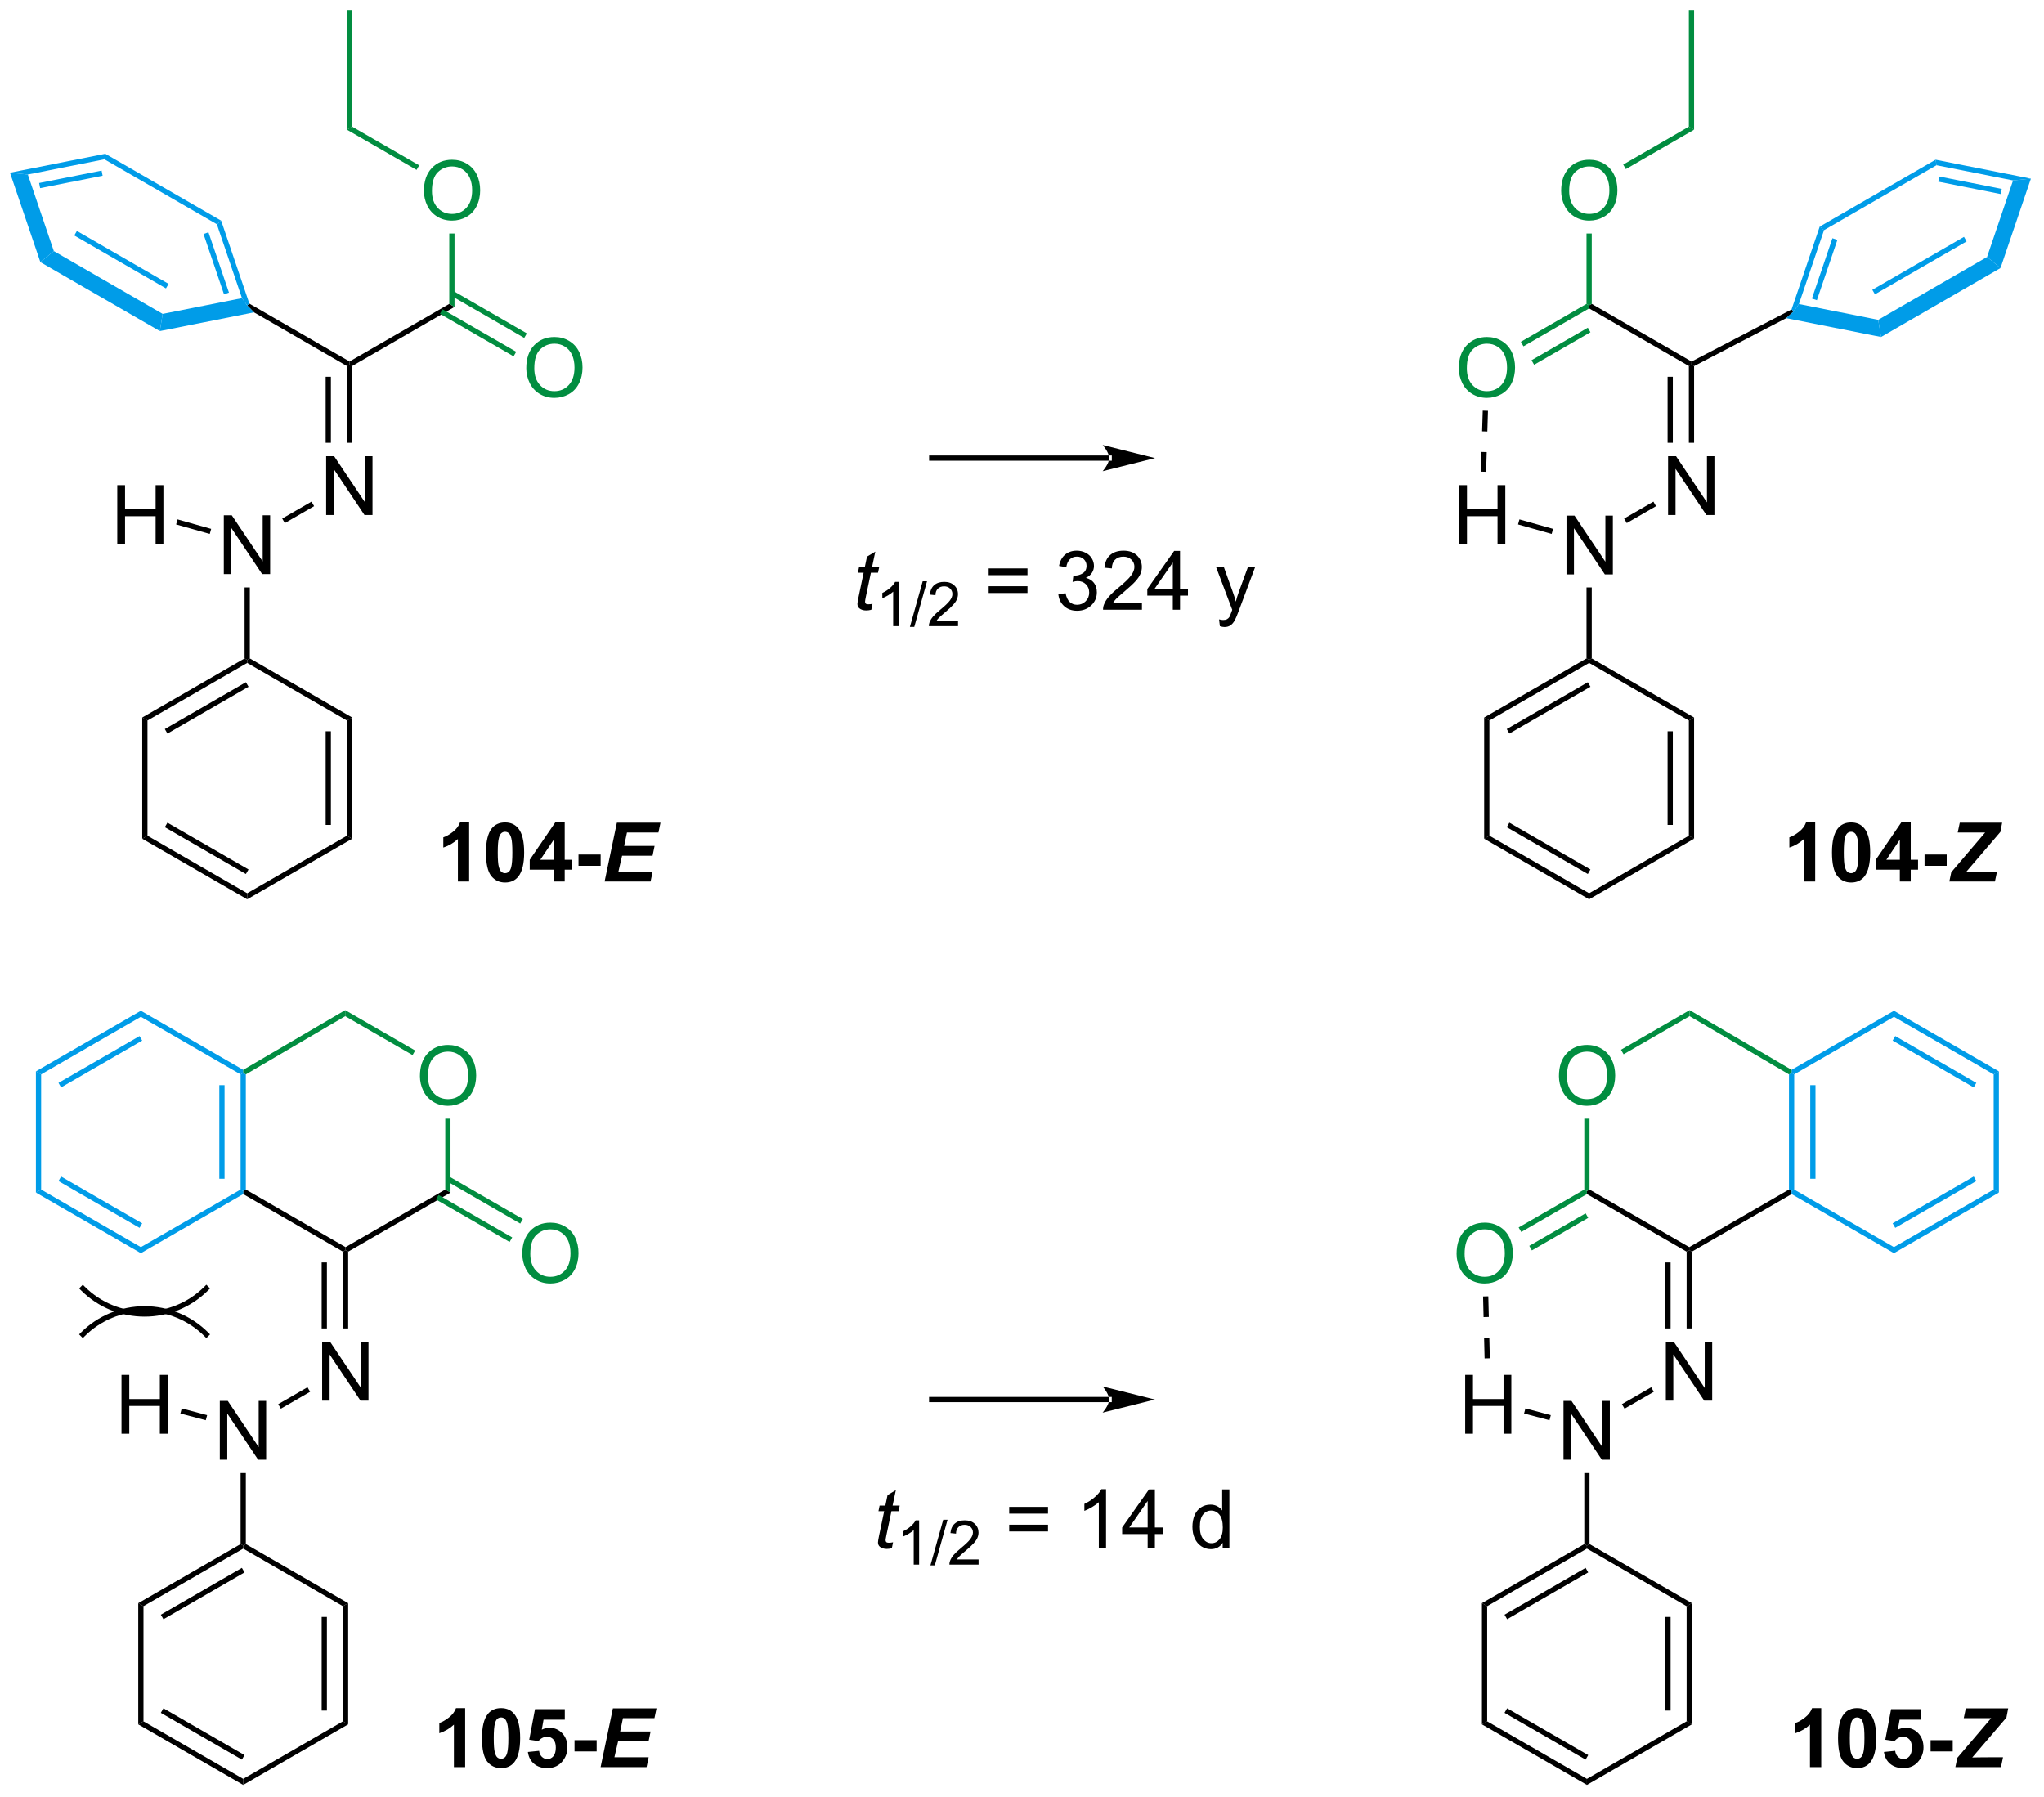 <?xml version="1.0" encoding="UTF-8"?>
<!DOCTYPE svg PUBLIC '-//W3C//DTD SVG 1.0//EN'
          'http://www.w3.org/TR/2001/REC-SVG-20010904/DTD/svg10.dtd'>
<svg stroke-dasharray="none" shape-rendering="auto" xmlns="http://www.w3.org/2000/svg" font-family="'Dialog'" text-rendering="auto" width="546" fill-opacity="1" color-interpolation="auto" color-rendering="auto" preserveAspectRatio="xMidYMid meet" font-size="12px" viewBox="0 0 546 480" fill="black" xmlns:xlink="http://www.w3.org/1999/xlink" stroke="black" image-rendering="auto" stroke-miterlimit="10" stroke-linecap="square" stroke-linejoin="miter" font-style="normal" stroke-width="1" height="480" stroke-dashoffset="0" font-weight="normal" stroke-opacity="1"
><!--Generated by the Batik Graphics2D SVG Generator--><defs id="genericDefs"
  /><g
  ><defs id="defs1"
    ><clipPath clipPathUnits="userSpaceOnUse" id="clipPath1"
      ><path d="M0.633 0.633 L205.066 0.633 L205.066 180.436 L0.633 180.436 L0.633 0.633 Z"
      /></clipPath
      ><clipPath clipPathUnits="userSpaceOnUse" id="clipPath2"
      ><path d="M-1.179 9.944 L-1.179 184.748 L197.57 184.748 L197.57 9.944 Z"
      /></clipPath
    ></defs
    ><g transform="scale(2.667,2.667) translate(-0.633,-0.633) matrix(1.029,0,0,1.029,1.846,-9.595)"
    ><path d="M151.297 65.855 L151.297 60.128 L152.076 60.128 L155.083 64.623 L155.083 60.128 L155.81 60.128 L155.81 65.855 L155.031 65.855 L152.024 61.355 L152.024 65.855 L151.297 65.855 Z" stroke="none" clip-path="url(#clipPath2)"
    /></g
    ><g transform="matrix(2.743,0,0,2.743,3.234,-27.275)"
    ><path d="M153.832 74.066 L153.576 74.214 L153.321 74.066 L153.321 67.155 L153.832 67.155 Z" stroke="none" clip-path="url(#clipPath2)"
    /></g
    ><g transform="matrix(2.743,0,0,2.743,3.234,-27.275)"
    ><path d="M161.264 60.101 L161.264 54.374 L162.042 54.374 L165.05 58.869 L165.05 54.374 L165.777 54.374 L165.777 60.101 L164.998 60.101 L161.99 55.601 L161.99 60.101 L161.264 60.101 Z" stroke="none" clip-path="url(#clipPath2)"
    /></g
    ><g transform="matrix(2.743,0,0,2.743,3.234,-27.275)"
    ><path d="M157.24 60.884 L156.985 60.442 L159.836 58.796 L160.091 59.238 Z" stroke="none" clip-path="url(#clipPath2)"
    /></g
    ><g transform="matrix(2.743,0,0,2.743,3.234,-27.275)"
    ><path d="M163.798 53.066 L163.288 53.066 L163.288 45.589 L163.543 45.442 L163.798 45.597 ZM161.727 53.066 L161.727 46.638 L161.216 46.638 L161.216 53.066 Z" stroke="none" clip-path="url(#clipPath2)"
    /></g
    ><g transform="matrix(2.743,0,0,2.743,3.234,-27.275)"
    ><path d="M163.798 45.597 L163.543 45.442 L163.55 45.151 L173.287 40.085 L173.496 40.264 L172.77 40.929 Z" stroke="none" clip-path="url(#clipPath2)"
    /></g
    ><g transform="matrix(2.743,0,0,2.743,3.234,-27.275)"
    ><path d="M163.55 45.151 L163.543 45.442 L163.288 45.589 L153.576 39.982 L153.576 39.688 L153.832 39.54 Z" stroke="none" clip-path="url(#clipPath2)"
    /></g
    ><g transform="matrix(2.743,0,0,2.743,3.234,-27.275)"
    ><path d="M153.321 74.066 L153.576 74.214 L153.576 74.508 L143.865 80.115 L143.355 79.821 ZM153.449 76.385 L145.554 80.943 L145.809 81.385 L153.704 76.827 Z" stroke="none" clip-path="url(#clipPath2)"
    /></g
    ><g transform="matrix(2.743,0,0,2.743,3.234,-27.275)"
    ><path d="M143.355 79.821 L143.865 80.115 L143.865 91.329 L143.355 91.624 Z" stroke="none" clip-path="url(#clipPath2)"
    /></g
    ><g transform="matrix(2.743,0,0,2.743,3.234,-27.275)"
    ><path d="M143.355 91.624 L143.865 91.329 L153.576 96.936 L153.576 97.525 ZM145.554 90.501 L153.449 95.06 L153.704 94.618 L145.809 90.06 Z" stroke="none" clip-path="url(#clipPath2)"
    /></g
    ><g transform="matrix(2.743,0,0,2.743,3.234,-27.275)"
    ><path d="M153.576 97.525 L153.576 96.936 L163.288 91.329 L163.798 91.624 Z" stroke="none" clip-path="url(#clipPath2)"
    /></g
    ><g transform="matrix(2.743,0,0,2.743,3.234,-27.275)"
    ><path d="M163.798 91.624 L163.288 91.329 L163.288 80.115 L163.798 79.821 ZM161.727 90.281 L161.727 81.164 L161.216 81.164 L161.216 90.281 Z" stroke="none" clip-path="url(#clipPath2)"
    /></g
    ><g transform="matrix(2.743,0,0,2.743,3.234,-27.275)"
    ><path d="M163.798 79.821 L163.288 80.115 L153.576 74.508 L153.576 74.214 L153.832 74.066 Z" stroke="none" clip-path="url(#clipPath2)"
    /></g
    ><g fill="rgb(1,141,64)" transform="matrix(2.743,0,0,2.743,3.234,-27.275)" stroke="rgb(1,141,64)"
    ><path d="M150.853 28.54 Q150.853 27.113 151.619 26.308 Q152.384 25.501 153.595 25.501 Q154.387 25.501 155.022 25.881 Q155.66 26.259 155.994 26.936 Q156.33 27.613 156.33 28.472 Q156.33 29.345 155.978 30.032 Q155.627 30.72 154.981 31.074 Q154.338 31.428 153.59 31.428 Q152.783 31.428 152.145 31.037 Q151.509 30.644 151.181 29.97 Q150.853 29.292 150.853 28.54 ZM151.634 28.55 Q151.634 29.587 152.189 30.183 Q152.746 30.777 153.588 30.777 Q154.442 30.777 154.994 30.175 Q155.548 29.574 155.548 28.47 Q155.548 27.769 155.311 27.248 Q155.075 26.727 154.619 26.441 Q154.166 26.152 153.598 26.152 Q152.793 26.152 152.213 26.706 Q151.634 27.259 151.634 28.55 Z" stroke="none" clip-path="url(#clipPath2)"
    /></g
    ><g fill="rgb(1,141,64)" transform="matrix(2.743,0,0,2.743,3.234,-27.275)" stroke="rgb(1,141,64)"
    ><path d="M153.832 39.54 L153.576 39.688 L153.321 39.54 L153.321 32.681 L153.832 32.681 Z" stroke="none" clip-path="url(#clipPath2)"
    /></g
    ><g fill="rgb(1,141,64)" transform="matrix(2.743,0,0,2.743,3.234,-27.275)" stroke="rgb(1,141,64)"
    ><path d="M140.886 45.803 Q140.886 44.376 141.652 43.571 Q142.418 42.764 143.629 42.764 Q144.42 42.764 145.056 43.144 Q145.694 43.522 146.027 44.199 Q146.363 44.876 146.363 45.735 Q146.363 46.608 146.011 47.295 Q145.66 47.983 145.014 48.337 Q144.371 48.691 143.623 48.691 Q142.816 48.691 142.178 48.3 Q141.543 47.907 141.214 47.233 Q140.886 46.555 140.886 45.803 ZM141.668 45.813 Q141.668 46.85 142.222 47.446 Q142.78 48.04 143.621 48.04 Q144.475 48.04 145.027 47.438 Q145.582 46.837 145.582 45.733 Q145.582 45.032 145.345 44.511 Q145.108 43.99 144.652 43.704 Q144.199 43.415 143.631 43.415 Q142.826 43.415 142.246 43.969 Q141.668 44.522 141.668 45.813 Z" stroke="none" clip-path="url(#clipPath2)"
    /></g
    ><g fill="rgb(1,141,64)" transform="matrix(2.743,0,0,2.743,3.234,-27.275)" stroke="rgb(1,141,64)"
    ><path d="M153.321 39.54 L153.576 39.688 L153.576 39.982 L147.183 43.673 L146.928 43.231 ZM153.449 41.859 L147.964 45.026 L148.219 45.467 L153.704 42.301 Z" stroke="none" clip-path="url(#clipPath2)"
    /></g
    ><g transform="matrix(2.743,0,0,2.743,3.234,-27.275)"
    ><path d="M140.922 62.917 L140.922 57.191 L141.68 57.191 L141.68 59.542 L144.656 59.542 L144.656 57.191 L145.414 57.191 L145.414 62.917 L144.656 62.917 L144.656 60.217 L141.68 60.217 L141.68 62.917 L140.922 62.917 Z" stroke="none" clip-path="url(#clipPath2)"
    /></g
    ><g transform="matrix(2.743,0,0,2.743,3.234,-27.275)"
    ><path d="M150.066 61.449 L149.928 61.94 L146.653 61.016 L146.791 60.525 Z" stroke="none" clip-path="url(#clipPath2)"
    /></g
    ><g transform="matrix(2.743,0,0,2.743,3.234,-27.275)"
    ><path d="M83.789 68.749 L83.671 69.33 Q83.416 69.395 83.179 69.395 Q82.757 69.395 82.507 69.186 Q82.32 69.03 82.32 68.762 Q82.32 68.624 82.421 68.132 L82.924 65.723 L82.367 65.723 L82.479 65.176 L83.039 65.176 L83.252 64.155 L84.062 63.668 L83.744 65.176 L84.44 65.176 L84.323 65.723 L83.632 65.723 L83.151 68.015 Q83.062 68.452 83.062 68.538 Q83.062 68.663 83.132 68.731 Q83.205 68.796 83.369 68.796 Q83.604 68.796 83.789 68.749 Z" stroke="none" clip-path="url(#clipPath2)"
    /></g
    ><g transform="matrix(2.743,0,0,2.743,3.234,-27.275)"
    ><path d="M86.328 70.924 L85.801 70.924 L85.801 67.563 Q85.61 67.745 85.301 67.927 Q84.993 68.108 84.746 68.2 L84.746 67.69 Q85.188 67.481 85.518 67.186 Q85.85 66.889 85.989 66.612 L86.328 66.612 L86.328 70.924 ZM87.429 70.999 L88.675 66.555 L89.097 66.555 L87.855 70.999 L87.429 70.999 ZM92.118 70.417 L92.118 70.924 L89.278 70.924 Q89.272 70.733 89.34 70.557 Q89.448 70.268 89.686 69.987 Q89.926 69.706 90.377 69.337 Q91.076 68.762 91.323 68.427 Q91.569 68.091 91.569 67.792 Q91.569 67.479 91.344 67.264 Q91.121 67.047 90.76 67.047 Q90.379 67.047 90.151 67.276 Q89.922 67.505 89.92 67.909 L89.377 67.854 Q89.434 67.247 89.797 66.93 Q90.16 66.612 90.772 66.612 Q91.391 66.612 91.75 66.956 Q92.112 67.297 92.112 67.803 Q92.112 68.061 92.006 68.311 Q91.901 68.559 91.655 68.835 Q91.41 69.11 90.842 69.591 Q90.368 69.989 90.233 70.132 Q90.098 70.274 90.01 70.417 L92.118 70.417 Z" stroke="none" clip-path="url(#clipPath2)"
    /></g
    ><g transform="matrix(2.743,0,0,2.743,3.234,-27.275)"
    ><path d="M98.882 65.957 L95.101 65.957 L95.101 65.301 L98.882 65.301 L98.882 65.957 ZM98.882 67.694 L95.101 67.694 L95.101 67.038 L98.882 67.038 L98.882 67.694 ZM101.886 67.811 L102.589 67.718 Q102.712 68.317 103.001 68.58 Q103.292 68.843 103.712 68.843 Q104.206 68.843 104.547 68.499 Q104.891 68.155 104.891 67.647 Q104.891 67.163 104.573 66.85 Q104.258 66.535 103.769 66.535 Q103.571 66.535 103.274 66.614 L103.352 65.996 Q103.422 66.004 103.464 66.004 Q103.915 66.004 104.274 65.77 Q104.633 65.535 104.633 65.046 Q104.633 64.66 104.37 64.408 Q104.11 64.153 103.696 64.153 Q103.284 64.153 103.011 64.41 Q102.738 64.668 102.659 65.184 L101.956 65.059 Q102.087 64.35 102.542 63.962 Q103.001 63.575 103.68 63.575 Q104.149 63.575 104.542 63.775 Q104.938 63.975 105.146 64.325 Q105.355 64.671 105.355 65.061 Q105.355 65.434 105.154 65.739 Q104.956 66.043 104.566 66.223 Q105.073 66.34 105.355 66.71 Q105.636 67.077 105.636 67.632 Q105.636 68.382 105.089 68.905 Q104.542 69.426 103.706 69.426 Q102.954 69.426 102.454 68.978 Q101.956 68.528 101.886 67.811 ZM110.028 68.647 L110.028 69.325 L106.242 69.325 Q106.234 69.069 106.325 68.835 Q106.468 68.45 106.786 68.075 Q107.106 67.7 107.708 67.207 Q108.64 66.442 108.968 65.994 Q109.296 65.546 109.296 65.147 Q109.296 64.731 108.997 64.444 Q108.7 64.155 108.218 64.155 Q107.71 64.155 107.406 64.46 Q107.101 64.765 107.098 65.304 L106.374 65.231 Q106.45 64.421 106.934 63.999 Q107.419 63.575 108.234 63.575 Q109.059 63.575 109.538 64.033 Q110.02 64.489 110.02 65.163 Q110.02 65.507 109.879 65.84 Q109.739 66.171 109.411 66.538 Q109.085 66.905 108.327 67.546 Q107.695 68.077 107.515 68.267 Q107.335 68.457 107.218 68.647 L110.028 68.647 ZM113.034 69.325 L113.034 67.952 L110.55 67.952 L110.55 67.309 L113.165 63.598 L113.738 63.598 L113.738 67.309 L114.511 67.309 L114.511 67.952 L113.738 67.952 L113.738 69.325 L113.034 69.325 ZM113.034 67.309 L113.034 64.725 L111.243 67.309 L113.034 67.309 ZM117.618 70.924 L117.54 70.262 Q117.769 70.325 117.941 70.325 Q118.175 70.325 118.316 70.246 Q118.456 70.168 118.547 70.028 Q118.613 69.924 118.761 69.504 Q118.782 69.447 118.823 69.332 L117.251 65.176 L118.008 65.176 L118.87 67.577 Q119.04 68.035 119.172 68.538 Q119.292 68.054 119.462 67.593 L120.347 65.176 L121.05 65.176 L119.472 69.395 Q119.219 70.08 119.079 70.338 Q118.891 70.684 118.649 70.845 Q118.407 71.009 118.071 71.009 Q117.868 71.009 117.618 70.924 Z" stroke="none" clip-path="url(#clipPath2)"
    /></g
    ><g fill="rgb(1,141,64)" transform="matrix(2.743,0,0,2.743,3.234,-27.275)" stroke="rgb(1,141,64)"
    ><path d="M157.15 26.41 L156.895 25.968 L163.288 22.277 L163.798 22.572 Z" stroke="none" clip-path="url(#clipPath2)"
    /></g
    ><g fill="rgb(1,141,64)" transform="matrix(2.743,0,0,2.743,3.234,-27.275)" stroke="rgb(1,141,64)"
    ><path d="M163.798 22.572 L163.288 22.277 L163.288 10.916 L163.798 10.916 Z" stroke="none" clip-path="url(#clipPath2)"
    /></g
    ><g transform="matrix(2.743,0,0,2.743,3.234,-27.275)"
    ><path d="M151.08 152.105 L151.08 146.378 L151.859 146.378 L154.867 150.873 L154.867 146.378 L155.593 146.378 L155.593 152.105 L154.815 152.105 L151.807 147.605 L151.807 152.105 L151.08 152.105 Z" stroke="none" clip-path="url(#clipPath2)"
    /></g
    ><g transform="matrix(2.743,0,0,2.743,3.234,-27.275)"
    ><path d="M153.615 160.316 L153.36 160.463 L153.105 160.316 L153.105 153.405 L153.615 153.405 Z" stroke="none" clip-path="url(#clipPath2)"
    /></g
    ><g transform="matrix(2.743,0,0,2.743,3.234,-27.275)"
    ><path d="M161.047 146.35 L161.047 140.624 L161.826 140.624 L164.833 145.118 L164.833 140.624 L165.56 140.624 L165.56 146.35 L164.781 146.35 L161.774 141.85 L161.774 146.35 L161.047 146.35 Z" stroke="none" clip-path="url(#clipPath2)"
    /></g
    ><g transform="matrix(2.743,0,0,2.743,3.234,-27.275)"
    ><path d="M157.024 147.134 L156.768 146.692 L159.62 145.046 L159.875 145.488 Z" stroke="none" clip-path="url(#clipPath2)"
    /></g
    ><g transform="matrix(2.743,0,0,2.743,3.234,-27.275)"
    ><path d="M163.582 139.316 L163.071 139.316 L163.071 131.839 L163.326 131.692 L163.582 131.839 ZM161.51 139.316 L161.51 132.888 L161 132.888 L161 139.316 Z" stroke="none" clip-path="url(#clipPath2)"
    /></g
    ><g transform="matrix(2.743,0,0,2.743,3.234,-27.275)"
    ><path d="M163.582 131.839 L163.326 131.692 L163.326 131.397 L173.038 125.79 L173.293 125.937 L173.293 126.232 Z" stroke="none" clip-path="url(#clipPath2)"
    /></g
    ><g transform="matrix(2.743,0,0,2.743,3.234,-27.275)"
    ><path d="M163.326 131.397 L163.326 131.692 L163.071 131.839 L153.36 126.232 L153.36 125.937 L153.615 125.79 Z" stroke="none" clip-path="url(#clipPath2)"
    /></g
    ><g transform="matrix(2.743,0,0,2.743,3.234,-27.275)"
    ><path d="M153.105 160.316 L153.36 160.463 L153.36 160.758 L143.648 166.365 L143.138 166.07 ZM153.232 162.634 L145.337 167.193 L145.592 167.635 L153.487 163.076 Z" stroke="none" clip-path="url(#clipPath2)"
    /></g
    ><g transform="matrix(2.743,0,0,2.743,3.234,-27.275)"
    ><path d="M143.138 166.07 L143.648 166.365 L143.648 177.579 L143.138 177.874 Z" stroke="none" clip-path="url(#clipPath2)"
    /></g
    ><g transform="matrix(2.743,0,0,2.743,3.234,-27.275)"
    ><path d="M143.138 177.874 L143.648 177.579 L153.36 183.186 L153.36 183.775 ZM145.337 176.751 L153.232 181.309 L153.487 180.868 L145.592 176.309 Z" stroke="none" clip-path="url(#clipPath2)"
    /></g
    ><g transform="matrix(2.743,0,0,2.743,3.234,-27.275)"
    ><path d="M153.36 183.775 L153.36 183.186 L163.071 177.579 L163.582 177.874 Z" stroke="none" clip-path="url(#clipPath2)"
    /></g
    ><g transform="matrix(2.743,0,0,2.743,3.234,-27.275)"
    ><path d="M163.582 177.874 L163.071 177.579 L163.071 166.365 L163.582 166.07 ZM161.51 176.53 L161.51 167.414 L161 167.414 L161 176.53 Z" stroke="none" clip-path="url(#clipPath2)"
    /></g
    ><g transform="matrix(2.743,0,0,2.743,3.234,-27.275)"
    ><path d="M163.582 166.07 L163.071 166.365 L153.36 160.758 L153.36 160.463 L153.615 160.316 Z" stroke="none" clip-path="url(#clipPath2)"
    /></g
    ><g fill="rgb(1,141,64)" transform="matrix(2.743,0,0,2.743,3.234,-27.275)" stroke="rgb(1,141,64)"
    ><path d="M150.636 114.749 Q150.636 113.322 151.402 112.518 Q152.168 111.71 153.379 111.71 Q154.17 111.71 154.806 112.091 Q155.444 112.468 155.777 113.145 Q156.113 113.822 156.113 114.682 Q156.113 115.554 155.761 116.242 Q155.41 116.929 154.764 117.283 Q154.121 117.638 153.373 117.638 Q152.566 117.638 151.928 117.247 Q151.293 116.854 150.964 116.179 Q150.636 115.502 150.636 114.749 ZM151.418 114.76 Q151.418 115.796 151.972 116.393 Q152.53 116.986 153.371 116.986 Q154.225 116.986 154.777 116.385 Q155.332 115.783 155.332 114.679 Q155.332 113.979 155.095 113.458 Q154.858 112.937 154.402 112.65 Q153.949 112.361 153.381 112.361 Q152.576 112.361 151.996 112.916 Q151.418 113.468 151.418 114.76 Z" stroke="none" clip-path="url(#clipPath2)"
    /></g
    ><g fill="rgb(1,141,64)" transform="matrix(2.743,0,0,2.743,3.234,-27.275)" stroke="rgb(1,141,64)"
    ><path d="M153.615 125.79 L153.36 125.937 L153.105 125.79 L153.105 118.891 L153.615 118.891 Z" stroke="none" clip-path="url(#clipPath2)"
    /></g
    ><g fill="rgb(1,141,64)" transform="matrix(2.743,0,0,2.743,3.234,-27.275)" stroke="rgb(1,141,64)"
    ><path d="M140.669 132.053 Q140.669 130.625 141.435 129.821 Q142.201 129.013 143.412 129.013 Q144.203 129.013 144.839 129.394 Q145.477 129.771 145.81 130.448 Q146.146 131.125 146.146 131.985 Q146.146 132.857 145.794 133.545 Q145.443 134.232 144.797 134.586 Q144.154 134.941 143.406 134.941 Q142.599 134.941 141.961 134.55 Q141.326 134.157 140.998 133.482 Q140.669 132.805 140.669 132.053 ZM141.451 132.063 Q141.451 133.099 142.005 133.696 Q142.563 134.29 143.404 134.29 Q144.258 134.29 144.81 133.688 Q145.365 133.086 145.365 131.982 Q145.365 131.282 145.128 130.761 Q144.891 130.24 144.435 129.954 Q143.982 129.665 143.414 129.665 Q142.61 129.665 142.029 130.219 Q141.451 130.771 141.451 132.063 Z" stroke="none" clip-path="url(#clipPath2)"
    /></g
    ><g fill="rgb(1,141,64)" transform="matrix(2.743,0,0,2.743,3.234,-27.275)" stroke="rgb(1,141,64)"
    ><path d="M153.105 125.79 L153.36 125.937 L153.36 126.232 L146.966 129.923 L146.711 129.481 ZM153.232 128.108 L147.747 131.275 L148.002 131.717 L153.487 128.55 Z" stroke="none" clip-path="url(#clipPath2)"
    /></g
    ><g transform="matrix(2.743,0,0,2.743,3.234,-27.275)"
    ><path d="M141.507 149.568 L141.507 143.841 L142.265 143.841 L142.265 146.193 L145.242 146.193 L145.242 143.841 L146 143.841 L146 149.568 L145.242 149.568 L145.242 146.868 L142.265 146.868 L142.265 149.568 L141.507 149.568 Z" stroke="none" clip-path="url(#clipPath2)"
    /></g
    ><g transform="matrix(2.743,0,0,2.743,3.234,-27.275)"
    ><path d="M149.845 147.763 L149.715 148.256 L147.242 147.603 L147.372 147.109 Z" stroke="none" clip-path="url(#clipPath2)"
    /></g
    ><g fill="rgb(0,156,232)" transform="matrix(2.743,0,0,2.743,3.234,-27.275)" stroke="rgb(0,156,232)"
    ><path d="M173.548 125.79 L173.293 125.937 L173.038 125.79 L173.038 114.575 L173.293 114.429 L173.548 114.576 ZM175.62 124.741 L175.62 115.625 L175.11 115.625 L175.11 124.741 Z" stroke="none" clip-path="url(#clipPath2)"
    /></g
    ><g fill="rgb(0,156,232)" transform="matrix(2.743,0,0,2.743,3.234,-27.275)" stroke="rgb(0,156,232)"
    ><path d="M173.548 114.576 L173.293 114.429 L173.294 114.133 L183.26 108.38 L183.26 108.969 Z" stroke="none" clip-path="url(#clipPath2)"
    /></g
    ><g fill="rgb(0,156,232)" transform="matrix(2.743,0,0,2.743,3.234,-27.275)" stroke="rgb(0,156,232)"
    ><path d="M183.26 108.969 L183.26 108.38 L193.482 114.281 L192.972 114.576 ZM183.132 111.287 L191.028 115.846 L191.283 115.404 L183.388 110.845 Z" stroke="none" clip-path="url(#clipPath2)"
    /></g
    ><g fill="rgb(0,156,232)" transform="matrix(2.743,0,0,2.743,3.234,-27.275)" stroke="rgb(0,156,232)"
    ><path d="M192.972 114.576 L193.482 114.281 L193.482 126.085 L192.972 125.79 Z" stroke="none" clip-path="url(#clipPath2)"
    /></g
    ><g fill="rgb(0,156,232)" transform="matrix(2.743,0,0,2.743,3.234,-27.275)" stroke="rgb(0,156,232)"
    ><path d="M192.972 125.79 L193.482 126.085 L183.26 131.986 L183.26 131.397 ZM191.028 124.52 L183.132 129.079 L183.387 129.52 L191.283 124.962 Z" stroke="none" clip-path="url(#clipPath2)"
    /></g
    ><g fill="rgb(0,156,232)" transform="matrix(2.743,0,0,2.743,3.234,-27.275)" stroke="rgb(0,156,232)"
    ><path d="M183.26 131.397 L183.26 131.986 L173.293 126.232 L173.293 125.937 L173.548 125.79 Z" stroke="none" clip-path="url(#clipPath2)"
    /></g
    ><g transform="matrix(2.743,0,0,2.743,3.234,-27.275)"
    ><path d="M85.789 160.142 L85.671 160.723 Q85.416 160.788 85.179 160.788 Q84.757 160.788 84.507 160.58 Q84.32 160.423 84.32 160.155 Q84.32 160.017 84.421 159.525 L84.924 157.116 L84.367 157.116 L84.479 156.569 L85.039 156.569 L85.252 155.548 L86.062 155.061 L85.744 156.569 L86.44 156.569 L86.323 157.116 L85.632 157.116 L85.151 159.408 Q85.062 159.845 85.062 159.931 Q85.062 160.056 85.132 160.124 Q85.205 160.189 85.369 160.189 Q85.604 160.189 85.789 160.142 Z" stroke="none" clip-path="url(#clipPath2)"
    /></g
    ><g transform="matrix(2.743,0,0,2.743,3.234,-27.275)"
    ><path d="M88.328 162.318 L87.801 162.318 L87.801 158.956 Q87.61 159.138 87.301 159.32 Q86.993 159.501 86.746 159.593 L86.746 159.083 Q87.188 158.874 87.518 158.579 Q87.85 158.282 87.989 158.005 L88.328 158.005 L88.328 162.318 ZM89.429 162.392 L90.675 157.949 L91.097 157.949 L89.855 162.392 L89.429 162.392 ZM94.118 161.81 L94.118 162.318 L91.278 162.318 Q91.272 162.126 91.34 161.951 Q91.448 161.661 91.686 161.38 Q91.926 161.099 92.377 160.73 Q93.076 160.156 93.323 159.82 Q93.569 159.484 93.569 159.185 Q93.569 158.872 93.344 158.657 Q93.121 158.441 92.76 158.441 Q92.379 158.441 92.151 158.669 Q91.922 158.898 91.92 159.302 L91.377 159.247 Q91.434 158.64 91.797 158.324 Q92.16 158.005 92.772 158.005 Q93.391 158.005 93.75 158.349 Q94.112 158.691 94.112 159.197 Q94.112 159.454 94.006 159.704 Q93.901 159.952 93.655 160.228 Q93.41 160.503 92.842 160.984 Q92.368 161.382 92.233 161.525 Q92.098 161.667 92.01 161.81 L94.118 161.81 Z" stroke="none" clip-path="url(#clipPath2)"
    /></g
    ><g transform="matrix(2.743,0,0,2.743,3.234,-27.275)"
    ><path d="M100.882 157.351 L97.101 157.351 L97.101 156.694 L100.882 156.694 L100.882 157.351 ZM100.882 159.088 L97.101 159.088 L97.101 158.431 L100.882 158.431 L100.882 159.088 ZM106.532 160.718 L105.829 160.718 L105.829 156.236 Q105.573 156.478 105.162 156.72 Q104.751 156.963 104.422 157.085 L104.422 156.405 Q105.011 156.127 105.451 155.733 Q105.894 155.338 106.079 154.968 L106.532 154.968 L106.532 160.718 ZM110.585 160.718 L110.585 159.345 L108.101 159.345 L108.101 158.702 L110.716 154.991 L111.288 154.991 L111.288 158.702 L112.062 158.702 L112.062 159.345 L111.288 159.345 L111.288 160.718 L110.585 160.718 ZM110.585 158.702 L110.585 156.119 L108.794 158.702 L110.585 158.702 ZM117.89 160.718 L117.89 160.194 Q117.497 160.811 116.731 160.811 Q116.234 160.811 115.817 160.538 Q115.403 160.265 115.174 159.775 Q114.945 159.283 114.945 158.647 Q114.945 158.025 115.15 157.52 Q115.359 157.015 115.773 156.746 Q116.187 156.476 116.7 156.476 Q117.075 156.476 117.367 156.634 Q117.661 156.791 117.843 157.046 L117.843 154.991 L118.544 154.991 L118.544 160.718 L117.89 160.718 ZM115.669 158.647 Q115.669 159.444 116.004 159.84 Q116.341 160.233 116.796 160.233 Q117.257 160.233 117.58 159.856 Q117.903 159.478 117.903 158.705 Q117.903 157.853 117.575 157.455 Q117.247 157.056 116.765 157.056 Q116.296 157.056 115.981 157.439 Q115.669 157.822 115.669 158.647 Z" stroke="none" clip-path="url(#clipPath2)"
    /></g
    ><g fill="rgb(1,141,64)" transform="matrix(2.743,0,0,2.743,3.234,-27.275)" stroke="rgb(1,141,64)"
    ><path d="M156.933 112.62 L156.678 112.178 L163.362 108.319 L163.36 108.909 Z" stroke="none" clip-path="url(#clipPath2)"
    /></g
    ><g fill="rgb(1,141,64)" transform="matrix(2.743,0,0,2.743,3.234,-27.275)" stroke="rgb(1,141,64)"
    ><path d="M173.294 114.133 L173.293 114.429 L173.038 114.575 L163.36 108.909 L163.362 108.319 Z" stroke="none" clip-path="url(#clipPath2)"
    /></g
    ><g transform="matrix(2.743,0,0,2.743,3.234,-27.275)"
    ><path d="M143.217 49.935 L143.155 51.947 L143.665 51.962 L143.726 49.951 ZM143.093 53.959 L143.034 55.875 L143.544 55.891 L143.603 53.974 Z" stroke="none" clip-path="url(#clipPath2)"
    /></g
    ><g transform="matrix(2.743,0,0,2.743,3.234,-27.275)"
    ><path d="M143.249 136.201 L143.298 138.213 L143.808 138.201 L143.759 136.189 ZM143.348 140.225 L143.397 142.237 L143.907 142.225 L143.858 140.213 Z" stroke="none" clip-path="url(#clipPath2)"
    /></g
    ><g transform="matrix(2.743,0,0,2.743,3.234,-27.275)"
    ><path d="M20.616 65.855 L20.616 60.128 L21.394 60.128 L24.402 64.623 L24.402 60.128 L25.129 60.128 L25.129 65.855 L24.35 65.855 L21.342 61.355 L21.342 65.855 L20.616 65.855 Z" stroke="none" clip-path="url(#clipPath2)"
    /></g
    ><g transform="matrix(2.743,0,0,2.743,3.234,-27.275)"
    ><path d="M23.15 74.066 L22.895 74.214 L22.64 74.066 L22.64 67.155 L23.15 67.155 Z" stroke="none" clip-path="url(#clipPath2)"
    /></g
    ><g transform="matrix(2.743,0,0,2.743,3.234,-27.275)"
    ><path d="M30.583 60.101 L30.583 54.374 L31.361 54.374 L34.369 58.869 L34.369 54.374 L35.096 54.374 L35.096 60.101 L34.317 60.101 L31.309 55.601 L31.309 60.101 L30.583 60.101 Z" stroke="none" clip-path="url(#clipPath2)"
    /></g
    ><g transform="matrix(2.743,0,0,2.743,3.234,-27.275)"
    ><path d="M26.559 60.884 L26.304 60.442 L29.155 58.796 L29.41 59.238 Z" stroke="none" clip-path="url(#clipPath2)"
    /></g
    ><g transform="matrix(2.743,0,0,2.743,3.234,-27.275)"
    ><path d="M33.117 53.066 L32.607 53.066 L32.607 45.589 L32.862 45.442 L33.117 45.589 ZM31.045 53.066 L31.045 46.638 L30.535 46.638 L30.535 53.066 Z" stroke="none" clip-path="url(#clipPath2)"
    /></g
    ><g transform="matrix(2.743,0,0,2.743,3.234,-27.275)"
    ><path d="M32.862 45.147 L32.862 45.442 L32.607 45.589 L23.558 40.365 L22.895 39.688 L23.106 39.515 Z" stroke="none" clip-path="url(#clipPath2)"
    /></g
    ><g transform="matrix(2.743,0,0,2.743,3.234,-27.275)"
    ><path d="M33.117 45.589 L32.862 45.442 L32.862 45.147 L42.574 39.54 L43.084 39.835 Z" stroke="none" clip-path="url(#clipPath2)"
    /></g
    ><g transform="matrix(2.743,0,0,2.743,3.234,-27.275)"
    ><path d="M22.64 74.066 L22.895 74.214 L22.895 74.508 L13.183 80.115 L12.673 79.821 ZM22.767 76.385 L14.872 80.943 L15.127 81.385 L23.023 76.827 Z" stroke="none" clip-path="url(#clipPath2)"
    /></g
    ><g transform="matrix(2.743,0,0,2.743,3.234,-27.275)"
    ><path d="M12.673 79.821 L13.183 80.115 L13.183 91.329 L12.673 91.624 Z" stroke="none" clip-path="url(#clipPath2)"
    /></g
    ><g transform="matrix(2.743,0,0,2.743,3.234,-27.275)"
    ><path d="M12.673 91.624 L13.183 91.329 L22.895 96.936 L22.895 97.525 ZM14.872 90.501 L22.767 95.06 L23.023 94.618 L15.127 90.06 Z" stroke="none" clip-path="url(#clipPath2)"
    /></g
    ><g transform="matrix(2.743,0,0,2.743,3.234,-27.275)"
    ><path d="M22.895 97.525 L22.895 96.936 L32.607 91.329 L33.117 91.624 Z" stroke="none" clip-path="url(#clipPath2)"
    /></g
    ><g transform="matrix(2.743,0,0,2.743,3.234,-27.275)"
    ><path d="M33.117 91.624 L32.607 91.329 L32.607 80.115 L33.117 79.821 ZM31.045 90.281 L31.045 81.164 L30.535 81.164 L30.535 90.281 Z" stroke="none" clip-path="url(#clipPath2)"
    /></g
    ><g transform="matrix(2.743,0,0,2.743,3.234,-27.275)"
    ><path d="M33.117 79.821 L32.607 80.115 L22.895 74.508 L22.895 74.214 L23.15 74.066 Z" stroke="none" clip-path="url(#clipPath2)"
    /></g
    ><g fill="rgb(1,141,64)" transform="matrix(2.743,0,0,2.743,3.234,-27.275)" stroke="rgb(1,141,64)"
    ><path d="M40.105 28.54 Q40.105 27.113 40.871 26.308 Q41.637 25.501 42.847 25.501 Q43.639 25.501 44.275 25.881 Q44.913 26.259 45.246 26.936 Q45.582 27.613 45.582 28.472 Q45.582 29.345 45.23 30.032 Q44.879 30.72 44.233 31.074 Q43.59 31.428 42.842 31.428 Q42.035 31.428 41.397 31.037 Q40.762 30.644 40.433 29.97 Q40.105 29.292 40.105 28.54 ZM40.887 28.55 Q40.887 29.587 41.441 30.183 Q41.999 30.777 42.84 30.777 Q43.694 30.777 44.246 30.175 Q44.801 29.574 44.801 28.47 Q44.801 27.769 44.564 27.248 Q44.327 26.727 43.871 26.441 Q43.418 26.152 42.85 26.152 Q42.045 26.152 41.465 26.706 Q40.887 27.259 40.887 28.55 Z" stroke="none" clip-path="url(#clipPath2)"
    /></g
    ><g fill="rgb(1,141,64)" transform="matrix(2.743,0,0,2.743,3.234,-27.275)" stroke="rgb(1,141,64)"
    ><path d="M43.084 39.835 L42.574 39.54 L42.574 32.681 L43.084 32.681 Z" stroke="none" clip-path="url(#clipPath2)"
    /></g
    ><g fill="rgb(1,141,64)" transform="matrix(2.743,0,0,2.743,3.234,-27.275)" stroke="rgb(1,141,64)"
    ><path d="M50.072 45.803 Q50.072 44.376 50.838 43.571 Q51.603 42.764 52.814 42.764 Q53.606 42.764 54.241 43.144 Q54.879 43.522 55.213 44.199 Q55.549 44.876 55.549 45.735 Q55.549 46.608 55.197 47.295 Q54.846 47.983 54.2 48.337 Q53.556 48.691 52.809 48.691 Q52.002 48.691 51.364 48.3 Q50.728 47.907 50.4 47.233 Q50.072 46.555 50.072 45.803 ZM50.853 45.813 Q50.853 46.85 51.408 47.446 Q51.965 48.04 52.806 48.04 Q53.661 48.04 54.213 47.438 Q54.767 46.837 54.767 45.733 Q54.767 45.032 54.531 44.511 Q54.294 43.99 53.838 43.704 Q53.385 43.415 52.817 43.415 Q52.012 43.415 51.431 43.969 Q50.853 44.522 50.853 45.813 Z" stroke="none" clip-path="url(#clipPath2)"
    /></g
    ><g fill="rgb(1,141,64)" transform="matrix(2.743,0,0,2.743,3.234,-27.275)" stroke="rgb(1,141,64)"
    ><path d="M41.665 40.507 L48.836 44.647 L49.091 44.205 L41.92 40.065 ZM42.701 38.712 L49.872 42.853 L50.127 42.411 L42.956 38.271 Z" stroke="none" clip-path="url(#clipPath2)"
    /></g
    ><g transform="matrix(2.743,0,0,2.743,3.234,-27.275)"
    ><path d="M10.241 62.917 L10.241 57.191 L10.998 57.191 L10.998 59.542 L13.975 59.542 L13.975 57.191 L14.733 57.191 L14.733 62.917 L13.975 62.917 L13.975 60.217 L10.998 60.217 L10.998 62.917 L10.241 62.917 Z" stroke="none" clip-path="url(#clipPath2)"
    /></g
    ><g transform="matrix(2.743,0,0,2.743,3.234,-27.275)"
    ><path d="M19.385 61.449 L19.247 61.94 L15.972 61.016 L16.11 60.525 Z" stroke="none" clip-path="url(#clipPath2)"
    /></g
    ><g fill="rgb(1,141,64)" transform="matrix(2.743,0,0,2.743,3.234,-27.275)" stroke="rgb(1,141,64)"
    ><path d="M39.642 26.045 L39.387 26.487 L32.607 22.572 L33.117 22.277 Z" stroke="none" clip-path="url(#clipPath2)"
    /></g
    ><g fill="rgb(1,141,64)" transform="matrix(2.743,0,0,2.743,3.234,-27.275)" stroke="rgb(1,141,64)"
    ><path d="M33.117 22.277 L32.607 22.572 L32.607 10.916 L33.117 10.916 Z" stroke="none" clip-path="url(#clipPath2)"
    /></g
    ><g transform="matrix(2.743,0,0,2.743,3.234,-27.275)"
    ><path d="M106.839 54.811 L106.839 54.811 L89.556 54.811 L89.301 54.811 L89.301 54.301 L89.556 54.301 L106.839 54.301 L107.094 54.301 L107.094 54.811 ZM111.303 54.556 L106.201 53.281 C106.201 53.281 106.839 53.998 106.839 54.556 C106.839 55.114 106.201 55.832 106.201 55.832 Z" stroke="none" clip-path="url(#clipPath2)"
    /></g
    ><g transform="matrix(2.743,0,0,2.743,3.234,-27.275)"
    ><path d="M20.227 152.105 L20.227 146.379 L21.005 146.379 L24.013 150.873 L24.013 146.379 L24.74 146.379 L24.74 152.105 L23.961 152.105 L20.953 147.605 L20.953 152.105 L20.227 152.105 Z" stroke="none" clip-path="url(#clipPath2)"
    /></g
    ><g transform="matrix(2.743,0,0,2.743,3.234,-27.275)"
    ><path d="M22.761 160.316 L22.506 160.464 L22.251 160.316 L22.251 153.405 L22.761 153.405 Z" stroke="none" clip-path="url(#clipPath2)"
    /></g
    ><g transform="matrix(2.743,0,0,2.743,3.234,-27.275)"
    ><path d="M30.193 146.351 L30.193 140.624 L30.972 140.624 L33.98 145.119 L33.98 140.624 L34.706 140.624 L34.706 146.351 L33.928 146.351 L30.92 141.851 L30.92 146.351 L30.193 146.351 Z" stroke="none" clip-path="url(#clipPath2)"
    /></g
    ><g transform="matrix(2.743,0,0,2.743,3.234,-27.275)"
    ><path d="M26.17 147.134 L25.915 146.692 L28.766 145.046 L29.021 145.488 Z" stroke="none" clip-path="url(#clipPath2)"
    /></g
    ><g transform="matrix(2.743,0,0,2.743,3.234,-27.275)"
    ><path d="M32.728 139.316 L32.218 139.316 L32.218 131.839 L32.473 131.692 L32.728 131.839 ZM30.656 139.316 L30.656 132.888 L30.146 132.888 L30.146 139.316 Z" stroke="none" clip-path="url(#clipPath2)"
    /></g
    ><g transform="matrix(2.743,0,0,2.743,3.234,-27.275)"
    ><path d="M32.473 131.398 L32.473 131.692 L32.218 131.839 L22.506 126.232 L22.506 125.938 L22.761 125.79 Z" stroke="none" clip-path="url(#clipPath2)"
    /></g
    ><g transform="matrix(2.743,0,0,2.743,3.234,-27.275)"
    ><path d="M32.728 131.839 L32.473 131.692 L32.473 131.398 L42.184 125.79 L42.694 126.085 Z" stroke="none" clip-path="url(#clipPath2)"
    /></g
    ><g transform="matrix(2.743,0,0,2.743,3.234,-27.275)"
    ><path d="M22.251 160.316 L22.506 160.464 L22.506 160.758 L12.794 166.365 L12.284 166.071 ZM22.378 162.635 L14.483 167.193 L14.738 167.635 L22.633 163.077 Z" stroke="none" clip-path="url(#clipPath2)"
    /></g
    ><g transform="matrix(2.743,0,0,2.743,3.234,-27.275)"
    ><path d="M12.284 166.071 L12.794 166.365 L12.794 177.579 L12.284 177.874 Z" stroke="none" clip-path="url(#clipPath2)"
    /></g
    ><g transform="matrix(2.743,0,0,2.743,3.234,-27.275)"
    ><path d="M12.284 177.874 L12.794 177.579 L22.506 183.186 L22.506 183.776 ZM14.483 176.752 L22.378 181.31 L22.633 180.868 L14.738 176.31 Z" stroke="none" clip-path="url(#clipPath2)"
    /></g
    ><g transform="matrix(2.743,0,0,2.743,3.234,-27.275)"
    ><path d="M22.506 183.776 L22.506 183.186 L32.218 177.579 L32.728 177.874 Z" stroke="none" clip-path="url(#clipPath2)"
    /></g
    ><g transform="matrix(2.743,0,0,2.743,3.234,-27.275)"
    ><path d="M32.728 177.874 L32.218 177.579 L32.218 166.365 L32.728 166.071 ZM30.656 176.531 L30.656 167.414 L30.146 167.414 L30.146 176.531 Z" stroke="none" clip-path="url(#clipPath2)"
    /></g
    ><g transform="matrix(2.743,0,0,2.743,3.234,-27.275)"
    ><path d="M32.728 166.071 L32.218 166.365 L22.506 160.758 L22.506 160.464 L22.761 160.316 Z" stroke="none" clip-path="url(#clipPath2)"
    /></g
    ><g fill="rgb(1,141,64)" transform="matrix(2.743,0,0,2.743,3.234,-27.275)" stroke="rgb(1,141,64)"
    ><path d="M39.716 114.75 Q39.716 113.323 40.482 112.518 Q41.247 111.711 42.458 111.711 Q43.25 111.711 43.885 112.091 Q44.523 112.469 44.857 113.146 Q45.193 113.823 45.193 114.682 Q45.193 115.555 44.841 116.242 Q44.49 116.93 43.844 117.284 Q43.2 117.638 42.453 117.638 Q41.646 117.638 41.008 117.247 Q40.372 116.854 40.044 116.18 Q39.716 115.502 39.716 114.75 ZM40.497 114.76 Q40.497 115.797 41.052 116.393 Q41.609 116.987 42.45 116.987 Q43.305 116.987 43.857 116.385 Q44.411 115.784 44.411 114.68 Q44.411 113.979 44.175 113.458 Q43.938 112.937 43.482 112.651 Q43.029 112.362 42.461 112.362 Q41.656 112.362 41.075 112.917 Q40.497 113.469 40.497 114.76 Z" stroke="none" clip-path="url(#clipPath2)"
    /></g
    ><g fill="rgb(1,141,64)" transform="matrix(2.743,0,0,2.743,3.234,-27.275)" stroke="rgb(1,141,64)"
    ><path d="M42.694 126.085 L42.184 125.79 L42.184 118.891 L42.694 118.891 Z" stroke="none" clip-path="url(#clipPath2)"
    /></g
    ><g fill="rgb(1,141,64)" transform="matrix(2.743,0,0,2.743,3.234,-27.275)" stroke="rgb(1,141,64)"
    ><path d="M49.683 132.053 Q49.683 130.626 50.449 129.821 Q51.214 129.014 52.425 129.014 Q53.217 129.014 53.852 129.394 Q54.49 129.772 54.824 130.449 Q55.16 131.126 55.16 131.985 Q55.16 132.858 54.808 133.545 Q54.456 134.233 53.81 134.587 Q53.167 134.941 52.42 134.941 Q51.613 134.941 50.975 134.55 Q50.339 134.157 50.011 133.483 Q49.683 132.806 49.683 132.053 ZM50.464 132.064 Q50.464 133.1 51.019 133.696 Q51.576 134.29 52.417 134.29 Q53.272 134.29 53.824 133.689 Q54.378 133.087 54.378 131.983 Q54.378 131.282 54.141 130.761 Q53.904 130.24 53.449 129.954 Q52.995 129.665 52.428 129.665 Q51.623 129.665 51.042 130.22 Q50.464 130.772 50.464 132.064 Z" stroke="none" clip-path="url(#clipPath2)"
    /></g
    ><g fill="rgb(1,141,64)" transform="matrix(2.743,0,0,2.743,3.234,-27.275)" stroke="rgb(1,141,64)"
    ><path d="M41.276 126.757 L48.447 130.897 L48.702 130.455 L41.531 126.315 ZM42.312 124.963 L49.483 129.103 L49.738 128.661 L42.567 124.521 Z" stroke="none" clip-path="url(#clipPath2)"
    /></g
    ><g transform="matrix(2.743,0,0,2.743,3.234,-27.275)"
    ><path d="M10.653 149.569 L10.653 143.842 L11.411 143.842 L11.411 146.194 L14.388 146.194 L14.388 143.842 L15.146 143.842 L15.146 149.569 L14.388 149.569 L14.388 146.868 L11.411 146.868 L11.411 149.569 L10.653 149.569 Z" stroke="none" clip-path="url(#clipPath2)"
    /></g
    ><g transform="matrix(2.743,0,0,2.743,3.234,-27.275)"
    ><path d="M18.992 147.763 L18.861 148.256 L16.388 147.603 L16.519 147.11 Z" stroke="none" clip-path="url(#clipPath2)"
    /></g
    ><g fill="rgb(0,156,232)" transform="matrix(2.743,0,0,2.743,3.234,-27.275)" stroke="rgb(0,156,232)"
    ><path d="M22.761 125.79 L22.506 125.938 L22.251 125.79 L22.251 114.576 L22.506 114.429 L22.761 114.575 ZM20.689 124.742 L20.689 115.625 L20.179 115.625 L20.179 124.742 Z" stroke="none" clip-path="url(#clipPath2)"
    /></g
    ><g fill="rgb(0,156,232)" transform="matrix(2.743,0,0,2.743,3.234,-27.275)" stroke="rgb(0,156,232)"
    ><path d="M22.505 114.134 L22.506 114.429 L22.251 114.576 L12.539 108.969 L12.539 108.38 Z" stroke="none" clip-path="url(#clipPath2)"
    /></g
    ><g fill="rgb(0,156,232)" transform="matrix(2.743,0,0,2.743,3.234,-27.275)" stroke="rgb(0,156,232)"
    ><path d="M12.539 108.38 L12.539 108.969 L2.827 114.576 L2.317 114.282 ZM12.412 110.846 L4.516 115.404 L4.771 115.846 L12.667 111.288 Z" stroke="none" clip-path="url(#clipPath2)"
    /></g
    ><g fill="rgb(0,156,232)" transform="matrix(2.743,0,0,2.743,3.234,-27.275)" stroke="rgb(0,156,232)"
    ><path d="M2.317 114.282 L2.827 114.576 L2.827 125.79 L2.317 126.085 Z" stroke="none" clip-path="url(#clipPath2)"
    /></g
    ><g fill="rgb(0,156,232)" transform="matrix(2.743,0,0,2.743,3.234,-27.275)" stroke="rgb(0,156,232)"
    ><path d="M2.317 126.085 L2.827 125.79 L12.539 131.398 L12.539 131.987 ZM4.516 124.963 L12.412 129.521 L12.667 129.079 L4.771 124.521 Z" stroke="none" clip-path="url(#clipPath2)"
    /></g
    ><g fill="rgb(0,156,232)" transform="matrix(2.743,0,0,2.743,3.234,-27.275)" stroke="rgb(0,156,232)"
    ><path d="M12.539 131.987 L12.539 131.398 L22.251 125.79 L22.506 125.938 L22.506 126.232 Z" stroke="none" clip-path="url(#clipPath2)"
    /></g
    ><g fill="rgb(1,141,64)" transform="matrix(2.743,0,0,2.743,3.234,-27.275)" stroke="rgb(1,141,64)"
    ><path d="M39.253 112.255 L38.998 112.697 L32.439 108.91 L32.437 108.32 Z" stroke="none" clip-path="url(#clipPath2)"
    /></g
    ><g fill="rgb(1,141,64)" transform="matrix(2.743,0,0,2.743,3.234,-27.275)" stroke="rgb(1,141,64)"
    ><path d="M22.761 114.575 L22.506 114.429 L22.505 114.134 L32.437 108.32 L32.439 108.91 Z" stroke="none" clip-path="url(#clipPath2)"
    /></g
    ><g transform="matrix(2.743,0,0,2.743,3.234,-27.275)"
    ><path d="M106.834 146.499 L106.834 146.499 L89.552 146.499 L89.296 146.499 L89.296 145.988 L89.552 145.988 L106.834 145.988 L107.089 145.988 L107.089 146.499 ZM111.298 146.243 L106.196 144.968 C106.196 144.968 106.834 145.685 106.834 146.243 C106.834 146.802 106.196 147.519 106.196 147.519 Z" stroke="none" clip-path="url(#clipPath2)"
    /></g
    ><g transform="matrix(2.743,0,0,2.743,3.234,-27.275)"
    ><path d="M44.509 95.79 L43.413 95.79 L43.413 91.653 Q42.811 92.215 41.993 92.486 L41.993 91.488 Q42.423 91.348 42.926 90.957 Q43.431 90.564 43.618 90.04 L44.509 90.04 L44.509 95.79 ZM48.005 90.04 Q48.839 90.04 49.307 90.634 Q49.865 91.337 49.865 92.965 Q49.865 94.59 49.302 95.301 Q48.839 95.889 48.005 95.889 Q47.169 95.889 46.656 95.246 Q46.146 94.603 46.146 92.955 Q46.146 91.337 46.708 90.626 Q47.175 90.04 48.005 90.04 ZM48.005 90.949 Q47.807 90.949 47.651 91.077 Q47.495 91.205 47.409 91.533 Q47.294 91.957 47.294 92.965 Q47.294 93.973 47.396 94.35 Q47.497 94.728 47.651 94.853 Q47.807 94.978 48.005 94.978 Q48.206 94.978 48.362 94.85 Q48.518 94.723 48.604 94.395 Q48.716 93.973 48.716 92.965 Q48.716 91.957 48.615 91.582 Q48.513 91.205 48.359 91.077 Q48.206 90.949 48.005 90.949 ZM52.751 95.79 L52.751 94.637 L50.408 94.637 L50.408 93.676 L52.892 90.04 L53.814 90.04 L53.814 93.673 L54.525 93.673 L54.525 94.637 L53.814 94.637 L53.814 95.79 L52.751 95.79 ZM52.751 93.673 L52.751 91.715 L51.436 93.673 L52.751 93.673 ZM55.159 94.262 L55.159 93.165 L57.315 93.165 L57.315 94.262 L55.159 94.262 Z" stroke="none" clip-path="url(#clipPath2)"
    /></g
    ><g transform="matrix(2.743,0,0,2.743,3.234,-27.275)"
    ><path d="M57.7 95.79 L58.896 90.064 L63.143 90.064 L62.943 91.02 L59.878 91.02 L59.604 92.322 L62.568 92.322 L62.37 93.278 L59.404 93.278 L59.044 94.832 L62.378 94.832 L62.175 95.79 L57.7 95.79 Z" stroke="none" clip-path="url(#clipPath2)"
    /></g
    ><g transform="matrix(2.743,0,0,2.743,3.234,-27.275)"
    ><path d="M175.591 95.79 L174.495 95.79 L174.495 91.653 Q173.894 92.215 173.076 92.486 L173.076 91.488 Q173.506 91.348 174.008 90.957 Q174.513 90.564 174.701 90.04 L175.591 90.04 L175.591 95.79 ZM179.088 90.04 Q179.921 90.04 180.39 90.634 Q180.947 91.337 180.947 92.965 Q180.947 94.59 180.385 95.301 Q179.921 95.889 179.088 95.889 Q178.252 95.889 177.739 95.246 Q177.228 94.603 177.228 92.955 Q177.228 91.337 177.791 90.626 Q178.257 90.04 179.088 90.04 ZM179.088 90.949 Q178.89 90.949 178.733 91.077 Q178.577 91.205 178.491 91.533 Q178.377 91.957 178.377 92.965 Q178.377 93.973 178.478 94.35 Q178.58 94.728 178.733 94.853 Q178.89 94.978 179.088 94.978 Q179.288 94.978 179.444 94.85 Q179.601 94.723 179.687 94.395 Q179.799 93.973 179.799 92.965 Q179.799 91.957 179.697 91.582 Q179.595 91.205 179.442 91.077 Q179.288 90.949 179.088 90.949 ZM183.834 95.79 L183.834 94.637 L181.49 94.637 L181.49 93.676 L183.974 90.04 L184.896 90.04 L184.896 93.673 L185.607 93.673 L185.607 94.637 L184.896 94.637 L184.896 95.79 L183.834 95.79 ZM183.834 93.673 L183.834 91.715 L182.519 93.673 L183.834 93.673 ZM186.241 94.262 L186.241 93.165 L188.398 93.165 L188.398 94.262 L186.241 94.262 Z" stroke="none" clip-path="url(#clipPath2)"
    /></g
    ><g transform="matrix(2.743,0,0,2.743,3.234,-27.275)"
    ><path d="M188.655 95.79 L188.843 94.887 L192.14 91.02 L189.47 91.02 L189.671 90.064 L193.799 90.064 L193.627 90.962 L190.296 94.853 Q190.827 94.84 190.908 94.84 Q191.283 94.84 191.944 94.832 L193.296 94.832 L193.095 95.79 L188.655 95.79 Z" stroke="none" clip-path="url(#clipPath2)"
    /></g
    ><g transform="matrix(2.743,0,0,2.743,3.234,-27.275)"
    ><path d="M44.12 182.041 L43.024 182.041 L43.024 177.903 Q42.422 178.465 41.604 178.736 L41.604 177.738 Q42.034 177.598 42.537 177.207 Q43.042 176.814 43.229 176.291 L44.12 176.291 L44.12 182.041 ZM47.616 176.291 Q48.449 176.291 48.918 176.884 Q49.475 177.588 49.475 179.215 Q49.475 180.84 48.913 181.551 Q48.449 182.14 47.616 182.14 Q46.78 182.14 46.267 181.496 Q45.757 180.853 45.757 179.205 Q45.757 177.588 46.319 176.876 Q46.785 176.291 47.616 176.291 ZM47.616 177.2 Q47.418 177.2 47.262 177.327 Q47.106 177.455 47.02 177.783 Q46.905 178.207 46.905 179.215 Q46.905 180.223 47.007 180.601 Q47.108 180.978 47.262 181.103 Q47.418 181.228 47.616 181.228 Q47.817 181.228 47.973 181.101 Q48.129 180.973 48.215 180.645 Q48.327 180.223 48.327 179.215 Q48.327 178.207 48.225 177.832 Q48.124 177.455 47.97 177.327 Q47.817 177.2 47.616 177.2 ZM50.227 180.567 L51.321 180.455 Q51.367 180.825 51.596 181.043 Q51.828 181.259 52.128 181.259 Q52.471 181.259 52.709 180.981 Q52.948 180.7 52.948 180.137 Q52.948 179.611 52.711 179.348 Q52.477 179.082 52.096 179.082 Q51.625 179.082 51.25 179.501 L50.359 179.371 L50.922 176.392 L53.823 176.392 L53.823 177.418 L51.753 177.418 L51.581 178.392 Q51.948 178.207 52.331 178.207 Q53.063 178.207 53.571 178.738 Q54.078 179.27 54.078 180.119 Q54.078 180.825 53.667 181.379 Q53.109 182.14 52.117 182.14 Q51.323 182.14 50.823 181.713 Q50.323 181.285 50.227 180.567 ZM54.77 180.512 L54.77 179.416 L56.926 179.416 L56.926 180.512 L54.77 180.512 Z" stroke="none" clip-path="url(#clipPath2)"
    /></g
    ><g transform="matrix(2.743,0,0,2.743,3.234,-27.275)"
    ><path d="M57.311 182.041 L58.507 176.314 L62.754 176.314 L62.553 177.27 L59.488 177.27 L59.215 178.572 L62.178 178.572 L61.981 179.528 L59.014 179.528 L58.655 181.082 L61.988 181.082 L61.785 182.041 L57.311 182.041 Z" stroke="none" clip-path="url(#clipPath2)"
    /></g
    ><g transform="matrix(2.743,0,0,2.743,3.234,-27.275)"
    ><path d="M176.18 182.04 L175.083 182.04 L175.083 177.902 Q174.482 178.465 173.664 178.735 L173.664 177.738 Q174.094 177.597 174.596 177.207 Q175.101 176.814 175.289 176.29 L176.18 176.29 L176.18 182.04 ZM179.676 176.29 Q180.509 176.29 180.978 176.884 Q181.535 177.587 181.535 179.215 Q181.535 180.84 180.973 181.55 Q180.509 182.139 179.676 182.139 Q178.84 182.139 178.327 181.496 Q177.816 180.853 177.816 179.204 Q177.816 177.587 178.379 176.876 Q178.845 176.29 179.676 176.29 ZM179.676 177.199 Q179.478 177.199 179.322 177.327 Q179.165 177.454 179.079 177.782 Q178.965 178.207 178.965 179.215 Q178.965 180.222 179.066 180.6 Q179.168 180.978 179.322 181.103 Q179.478 181.228 179.676 181.228 Q179.876 181.228 180.032 181.1 Q180.189 180.972 180.275 180.644 Q180.387 180.222 180.387 179.215 Q180.387 178.207 180.285 177.832 Q180.184 177.454 180.03 177.327 Q179.876 177.199 179.676 177.199 ZM182.286 180.566 L183.38 180.454 Q183.427 180.824 183.656 181.043 Q183.888 181.259 184.188 181.259 Q184.531 181.259 184.768 180.98 Q185.008 180.699 185.008 180.137 Q185.008 179.61 184.771 179.347 Q184.536 179.082 184.156 179.082 Q183.685 179.082 183.31 179.501 L182.419 179.371 L182.982 176.392 L185.883 176.392 L185.883 177.418 L183.812 177.418 L183.641 178.392 Q184.008 178.207 184.391 178.207 Q185.122 178.207 185.63 178.738 Q186.138 179.269 186.138 180.118 Q186.138 180.824 185.726 181.379 Q185.169 182.139 184.177 182.139 Q183.383 182.139 182.883 181.712 Q182.383 181.285 182.286 180.566 ZM186.829 180.512 L186.829 179.415 L188.986 179.415 L188.986 180.512 L186.829 180.512 Z" stroke="none" clip-path="url(#clipPath2)"
    /></g
    ><g transform="matrix(2.743,0,0,2.743,3.234,-27.275)"
    ><path d="M189.243 182.04 L189.431 181.137 L192.728 177.269 L190.059 177.269 L190.259 176.314 L194.387 176.314 L194.215 177.212 L190.884 181.103 Q191.415 181.09 191.496 181.09 Q191.871 181.09 192.532 181.082 L193.884 181.082 L193.684 182.04 L189.243 182.04 Z" stroke="none" clip-path="url(#clipPath2)"
    /></g
    ><g transform="matrix(2.743,0,0,2.743,3.234,-27.275)"
    ><path d="M18.736 140.076 L18.736 140.076 C17.189 138.529 15.09 137.659 12.902 137.659 L12.646 137.659 L12.646 137.149 L12.902 137.149 C15.225 137.149 17.454 138.072 19.097 139.715 L19.277 139.896 L18.916 140.256 ZM12.902 137.659 L12.902 137.659 C11.807 137.659 10.736 137.877 9.744 138.287 L9.646 138.052 L9.744 138.287 C8.752 138.698 7.841 139.302 7.067 140.076 L6.887 140.256 L6.526 139.896 L6.706 139.715 C7.528 138.894 8.496 138.252 9.549 137.816 L9.549 137.816 C10.602 137.38 11.74 137.149 12.902 137.149 L13.157 137.149 L13.157 137.659 Z" stroke="none" clip-path="url(#clipPath2)"
    /></g
    ><g transform="matrix(2.743,0,0,2.743,3.234,-27.275)"
    ><path d="M7.067 135.241 L7.067 135.241 C8.678 136.852 10.789 137.658 12.902 137.658 L12.902 137.913 L12.902 137.658 C15.014 137.658 17.125 136.852 18.736 135.241 L18.916 135.061 L19.277 135.422 L19.097 135.602 C17.386 137.313 15.143 138.168 12.902 138.168 L12.902 138.168 C10.66 138.168 8.417 137.312 6.706 135.602 L6.526 135.421 L6.886 135.061 Z" stroke="none" clip-path="url(#clipPath2)"
    /></g
    ><g fill="rgb(0,156,232)" transform="matrix(2.743,0,0,2.743,3.234,-27.275)" stroke="rgb(0,156,232)"
    ><path d="M192.328 34.97 L193.639 36.046 L182.005 42.763 L181.729 41.09 ZM190.082 33.01 L181.154 38.164 L181.409 38.606 L190.337 33.452 Z" stroke="none" clip-path="url(#clipPath2)"
    /></g
    ><g fill="rgb(0,156,232)" transform="matrix(2.743,0,0,2.743,3.234,-27.275)" stroke="rgb(0,156,232)"
    ><path d="M181.729 41.09 L182.005 42.763 L172.77 40.929 L173.496 40.264 L174.006 39.556 Z" stroke="none" clip-path="url(#clipPath2)"
    /></g
    ><g fill="rgb(0,156,232)" transform="matrix(2.743,0,0,2.743,3.234,-27.275)" stroke="rgb(0,156,232)"
    ><path d="M174.006 39.556 L173.496 40.264 L173.287 40.085 L176.031 32.011 L176.452 32.356 ZM175.756 39.181 L177.752 33.307 L177.269 33.143 L175.273 39.017 Z" stroke="none" clip-path="url(#clipPath2)"
    /></g
    ><g fill="rgb(0,156,232)" transform="matrix(2.743,0,0,2.743,3.234,-27.275)" stroke="rgb(0,156,232)"
    ><path d="M176.452 32.356 L176.031 32.011 L187.314 25.496 L187.403 26.034 Z" stroke="none" clip-path="url(#clipPath2)"
    /></g
    ><g fill="rgb(0,156,232)" transform="matrix(2.743,0,0,2.743,3.234,-27.275)" stroke="rgb(0,156,232)"
    ><path d="M187.403 26.034 L187.314 25.496 L196.598 27.34 L194.862 27.515 ZM187.577 27.635 L193.661 28.843 L193.761 28.343 L187.676 27.134 Z" stroke="none" clip-path="url(#clipPath2)"
    /></g
    ><g fill="rgb(0,156,232)" transform="matrix(2.743,0,0,2.743,3.234,-27.275)" stroke="rgb(0,156,232)"
    ><path d="M194.862 27.515 L196.598 27.34 L193.639 36.046 L192.328 34.97 Z" stroke="none" clip-path="url(#clipPath2)"
    /></g
    ><g fill="rgb(0,156,232)" transform="matrix(2.743,0,0,2.743,3.234,-27.275)" stroke="rgb(0,156,232)"
    ><path d="M2.752 35.47 L4.062 34.394 L14.662 40.513 L14.386 42.187 ZM6.054 32.875 L14.982 38.03 L15.237 37.588 L6.309 32.433 Z" stroke="none" clip-path="url(#clipPath2)"
    /></g
    ><g fill="rgb(0,156,232)" transform="matrix(2.743,0,0,2.743,3.234,-27.275)" stroke="rgb(0,156,232)"
    ><path d="M14.386 42.187 L14.662 40.513 L22.385 38.98 L22.895 39.688 L23.558 40.365 Z" stroke="none" clip-path="url(#clipPath2)"
    /></g
    ><g fill="rgb(0,156,232)" transform="matrix(2.743,0,0,2.743,3.234,-27.275)" stroke="rgb(0,156,232)"
    ><path d="M23.106 39.515 L22.895 39.688 L22.385 38.98 L19.939 31.78 L20.36 31.434 ZM21.118 38.44 L19.122 32.566 L18.639 32.73 L20.635 38.604 Z" stroke="none" clip-path="url(#clipPath2)"
    /></g
    ><g fill="rgb(0,156,232)" transform="matrix(2.743,0,0,2.743,3.234,-27.275)" stroke="rgb(0,156,232)"
    ><path d="M20.36 31.434 L19.939 31.78 L8.988 25.457 L9.077 24.92 Z" stroke="none" clip-path="url(#clipPath2)"
    /></g
    ><g fill="rgb(0,156,232)" transform="matrix(2.743,0,0,2.743,3.234,-27.275)" stroke="rgb(0,156,232)"
    ><path d="M9.077 24.92 L8.988 25.457 L1.529 26.939 L-0.207 26.763 ZM8.715 26.558 L2.63 27.766 L2.729 28.267 L8.814 27.058 Z" stroke="none" clip-path="url(#clipPath2)"
    /></g
    ><g fill="rgb(0,156,232)" transform="matrix(2.743,0,0,2.743,3.234,-27.275)" stroke="rgb(0,156,232)"
    ><path d="M-0.207 26.763 L1.529 26.939 L4.062 34.394 L2.752 35.47 Z" stroke="none" clip-path="url(#clipPath2)"
    /></g
  ></g
></svg
>
